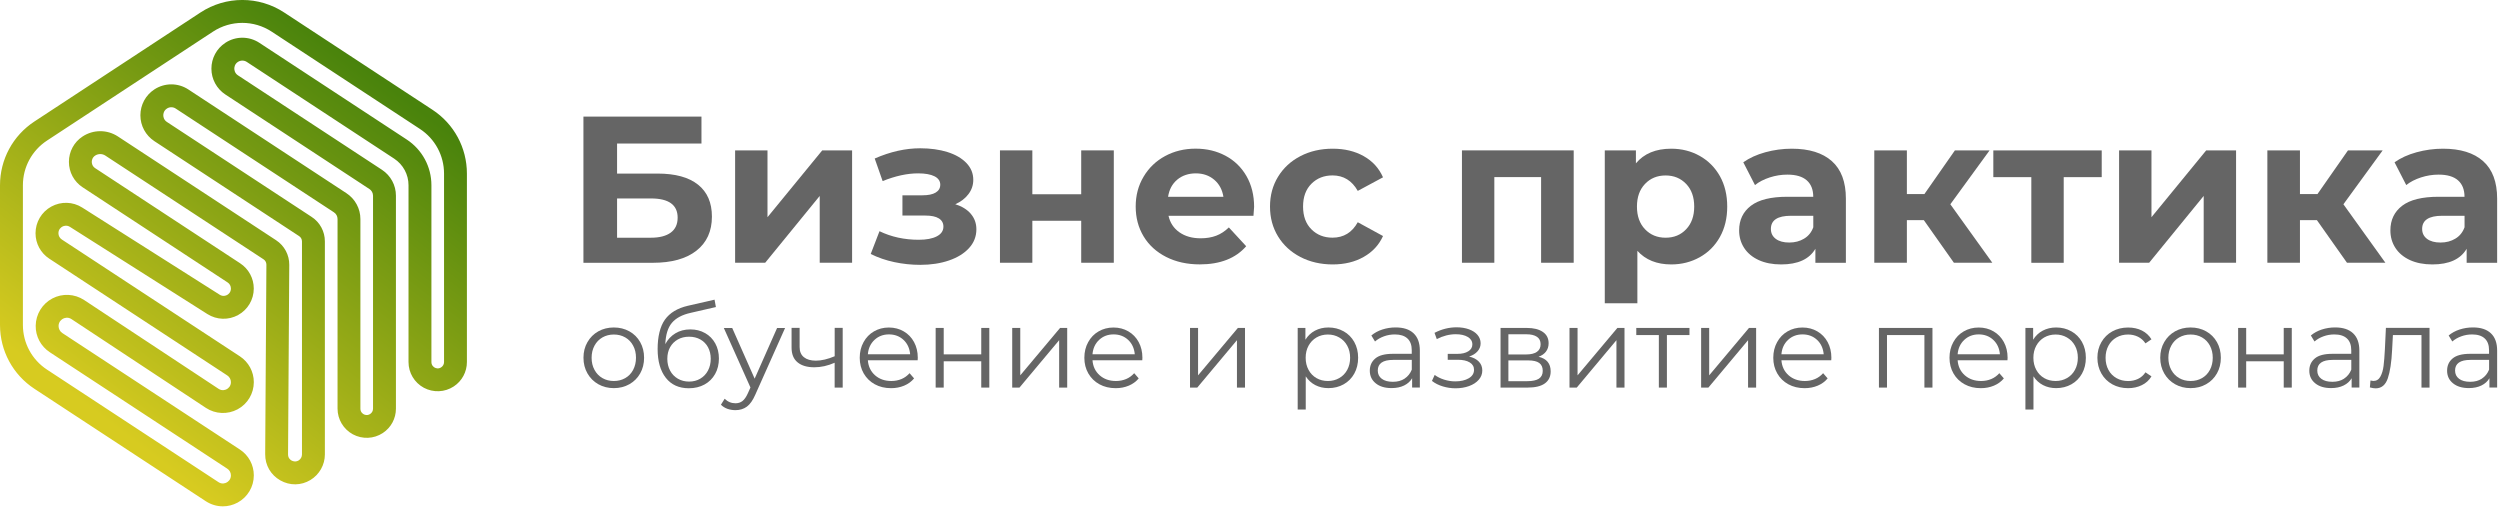 <?xml version="1.0" encoding="UTF-8"?> <svg xmlns="http://www.w3.org/2000/svg" width="596" height="121" viewBox="0 0 596 121" fill="none"> <g clip-path="url(#clip0_526_102)"> <path d="M53.13 120.71C51.72 120.71 50.31 120.3 49.08 119.5L8.21 92.69C3.07 89.32 0 83.63 0 77.48V44.17C0 38.02 3.07 32.33 8.21 28.96L47.79 2.98C53.85 -1 61.69 -1 67.75 2.98L103.1 26.17C108.24 29.54 111.31 35.23 111.31 41.38V86.31C111.31 88.66 110.14 90.84 108.17 92.13C106.03 93.53 103.3 93.65 101.04 92.44C98.79 91.22 97.39 88.88 97.39 86.31V44.16C97.39 41.6 96.11 39.23 93.97 37.82L58.83 14.76C58.19 14.34 57.37 14.34 56.72 14.76C55.94 15.27 55.86 16.05 55.86 16.36C55.86 16.67 55.95 17.45 56.73 17.96L91.06 40.48C93.14 41.85 94.39 44.15 94.39 46.65V97.42C94.39 99.78 93.22 101.95 91.25 103.24C89.11 104.64 86.38 104.76 84.12 103.54C81.87 102.32 80.47 99.97 80.47 97.41V52.21C80.47 51.56 80.15 50.96 79.6 50.61L41.89 25.88C41.25 25.46 40.43 25.46 39.79 25.88C39.01 26.39 38.93 27.17 38.93 27.48C38.93 27.79 39.01 28.57 39.8 29.08L74.31 51.72C76.28 53.01 77.45 55.19 77.45 57.54V108.34C77.45 110.82 76.13 113.15 74.01 114.43C71.78 115.78 69.09 115.81 66.82 114.52C64.55 113.23 63.2 110.9 63.22 108.29L63.51 63.09C63.51 62.58 63.26 62.1 62.83 61.82L25.11 37.09C24.38 36.61 23.43 36.61 22.69 37.09C21.96 37.57 21.88 38.3 21.88 38.59C21.88 38.88 21.96 39.61 22.69 40.09L57.25 62.77C59.29 64.11 60.5 66.36 60.5 68.79C60.5 71.42 59.07 73.84 56.77 75.1C54.47 76.37 51.66 76.28 49.44 74.87L16.68 54.09C15.87 53.58 15.14 53.88 14.86 54.03C14.58 54.18 13.93 54.64 13.93 55.6C13.93 56.21 14.23 56.76 14.74 57.1L57.19 84.95C59.27 86.32 60.51 88.62 60.51 91.1C60.51 93.81 59.03 96.3 56.64 97.58C54.25 98.86 51.36 98.73 49.09 97.24L17.05 76.08C16.16 75.49 15.34 75.82 15.02 75.98C14.71 76.15 13.98 76.65 13.96 77.71C13.96 78.39 14.29 79.03 14.86 79.4L57.18 107.16C59.27 108.53 60.51 110.83 60.51 113.33C60.51 116.04 59.03 118.53 56.64 119.82C55.54 120.41 54.34 120.71 53.14 120.71H53.13ZM11.21 88.12L52.08 114.94C52.94 115.51 53.74 115.19 54.04 115.02C54.34 114.86 55.05 114.37 55.05 113.33C55.05 112.68 54.73 112.08 54.18 111.73L11.87 83.97C9.73 82.56 8.47 80.2 8.51 77.64C8.55 74.92 10.07 72.43 12.47 71.16C14.87 69.89 17.78 70.03 20.06 71.53L52.1 92.69C52.96 93.26 53.75 92.94 54.05 92.78C54.35 92.62 55.05 92.13 55.05 91.1C55.05 90.46 54.73 89.86 54.19 89.51L11.74 61.66C9.69 60.32 8.47 58.05 8.47 55.6C8.47 52.96 9.91 50.52 12.23 49.25C14.55 47.98 17.37 48.06 19.6 49.48L52.37 70.26C53.16 70.76 53.88 70.47 54.15 70.32C54.42 70.17 55.05 69.72 55.05 68.79C55.05 68.2 54.76 67.65 54.26 67.33L19.7 44.65C17.65 43.31 16.43 41.04 16.43 38.59C16.43 36.14 17.65 33.87 19.7 32.53C22.25 30.86 25.55 30.85 28.11 32.53L65.82 57.27C67.8 58.57 68.98 60.77 68.96 63.14L68.67 108.34C68.67 109.22 69.25 109.65 69.51 109.79C69.76 109.93 70.44 110.22 71.19 109.77C71.68 109.47 71.99 108.93 71.99 108.35V57.55C71.99 57.04 71.74 56.57 71.31 56.29L36.8 33.65C34.72 32.28 33.47 29.98 33.47 27.49C33.47 25 34.71 22.69 36.8 21.32C39.26 19.71 42.43 19.71 44.89 21.32L82.59 46.06C84.67 47.43 85.92 49.73 85.92 52.22V97.43C85.92 98.24 86.47 98.63 86.71 98.76C86.95 98.89 87.57 99.14 88.25 98.69C88.68 98.41 88.93 97.94 88.93 97.43V46.66C88.93 46.01 88.61 45.41 88.06 45.06L53.73 22.53C51.65 21.16 50.4 18.86 50.4 16.37C50.4 13.88 51.64 11.57 53.73 10.2C56.19 8.59 59.36 8.59 61.82 10.2L96.96 33.26C100.65 35.68 102.85 39.76 102.85 44.16V86.31C102.85 87.12 103.4 87.51 103.64 87.64C103.88 87.77 104.51 88.02 105.18 87.57C105.61 87.29 105.86 86.82 105.86 86.31V41.39C105.86 37.08 103.71 33.1 100.11 30.74L64.76 7.54C60.51 4.76 55.03 4.76 50.78 7.54L11.21 33.51C7.61 35.87 5.46 39.86 5.46 44.16V77.47C5.46 81.78 7.61 85.76 11.21 88.12Z" fill="url(#paint0_linear_526_102)"></path> <path d="M139.1 27.79H167.23V34.21H147.11V41.38H156.77C160.99 41.38 164.2 42.26 166.41 44.02C168.62 45.78 169.72 48.32 169.72 51.64C169.72 55.13 168.49 57.83 166.03 59.76C163.57 61.69 160.11 62.65 155.62 62.65H139.09V27.79H139.1ZM155.18 56.67C157.24 56.67 158.81 56.26 159.91 55.45C161.01 54.64 161.55 53.45 161.55 51.89C161.55 48.84 159.43 47.31 155.18 47.31H147.11V56.67H155.18Z" fill="#656565"></path> <path d="M175.25 35.85H182.97V51.78L196.02 35.85H203.14V62.64H195.42V46.71L182.42 62.64H175.25V35.85Z" fill="#656565"></path> <path d="M231.45 50.99C232.33 52.02 232.77 53.25 232.77 54.67C232.77 56.36 232.19 57.85 231.03 59.13C229.87 60.41 228.27 61.4 226.25 62.09C224.22 62.79 221.93 63.14 219.38 63.14C217.29 63.14 215.23 62.92 213.21 62.49C211.18 62.06 209.31 61.41 207.58 60.55L209.67 55.12C212.49 56.48 215.61 57.16 219.03 57.16C220.85 57.16 222.29 56.89 223.34 56.34C224.39 55.79 224.91 55.02 224.91 54.03C224.91 53.17 224.54 52.51 223.81 52.06C223.08 51.61 222.02 51.39 220.62 51.39H215.14V46.56H219.92C221.28 46.56 222.33 46.35 223.06 45.91C223.79 45.48 224.16 44.85 224.16 44.02C224.16 43.19 223.7 42.49 222.79 42.03C221.88 41.57 220.57 41.33 218.88 41.33C216.29 41.33 213.47 41.94 210.42 43.17L208.53 37.79C212.25 36.16 215.87 35.35 219.38 35.35C221.8 35.35 223.97 35.65 225.88 36.25C227.79 36.85 229.29 37.72 230.39 38.86C231.49 40.01 232.03 41.34 232.03 42.87C232.03 44.13 231.65 45.27 230.88 46.28C230.12 47.29 229.07 48.1 227.74 48.69C229.33 49.19 230.57 49.95 231.45 50.98V50.99Z" fill="#656565"></path> <path d="M238.391 35.85H246.111V46.31H257.761V35.85H265.531V62.64H257.761V52.63H246.111V62.64H238.391V35.85Z" fill="#656565"></path> <path d="M298.84 51.44H278.57C278.94 53.1 279.8 54.41 281.16 55.37C282.52 56.33 284.21 56.81 286.24 56.81C287.63 56.81 288.87 56.6 289.95 56.19C291.03 55.78 292.03 55.12 292.96 54.22L297.09 58.7C294.57 61.59 290.88 63.03 286.04 63.03C283.02 63.03 280.35 62.44 278.02 61.26C275.7 60.08 273.9 58.45 272.64 56.36C271.38 54.27 270.75 51.9 270.75 49.24C270.75 46.58 271.37 44.25 272.62 42.14C273.87 40.03 275.57 38.39 277.75 37.21C279.92 36.03 282.36 35.44 285.04 35.44C287.72 35.44 290.04 36.01 292.16 37.13C294.28 38.26 295.95 39.88 297.16 41.98C298.37 44.09 298.98 46.54 298.98 49.32C298.98 49.42 298.93 50.12 298.83 51.41L298.84 51.44ZM280.66 42.83C279.46 43.82 278.74 45.19 278.47 46.91H291.66C291.39 45.22 290.66 43.86 289.47 42.85C288.28 41.84 286.81 41.33 285.09 41.33C283.37 41.33 281.85 41.83 280.66 42.82V42.83Z" fill="#656565"></path> <path d="M310.02 61.27C307.75 60.09 305.97 58.46 304.69 56.37C303.41 54.28 302.77 51.91 302.77 49.25C302.77 46.59 303.41 44.22 304.69 42.13C305.97 40.04 307.74 38.4 310.02 37.22C312.29 36.04 314.86 35.45 317.71 35.45C320.56 35.45 323 36.04 325.1 37.22C327.21 38.4 328.74 40.08 329.71 42.27L323.69 45.51C322.3 43.05 320.29 41.82 317.67 41.82C315.65 41.82 313.97 42.48 312.64 43.81C311.31 45.14 310.65 46.95 310.65 49.24C310.65 51.53 311.31 53.34 312.64 54.67C313.97 56 315.64 56.66 317.67 56.66C320.33 56.66 322.33 55.43 323.69 52.98L329.71 56.27C328.75 58.4 327.21 60.06 325.1 61.25C322.99 62.45 320.53 63.04 317.71 63.04C314.89 63.04 312.29 62.45 310.02 61.27Z" fill="#656565"></path> <path d="M375.169 35.85V62.64H367.399V42.22H356.249V62.64H348.529V35.85H375.169Z" fill="#656565"></path> <path d="M405.22 37.17C407.26 38.32 408.86 39.93 410.03 42C411.19 44.08 411.77 46.49 411.77 49.25C411.77 52.01 411.19 54.42 410.03 56.49C408.87 58.57 407.27 60.17 405.22 61.32C403.18 62.46 400.91 63.04 398.42 63.04C395 63.04 392.31 61.96 390.35 59.8V72.3H382.58V35.85H390V38.94C391.93 36.62 394.73 35.45 398.42 35.45C400.91 35.45 403.17 36.02 405.22 37.17ZM401.98 54.65C403.26 53.31 403.9 51.51 403.9 49.25C403.9 46.99 403.26 45.19 401.98 43.85C400.7 42.51 399.07 41.83 397.08 41.83C395.09 41.83 393.45 42.5 392.17 43.85C390.89 45.19 390.25 46.99 390.25 49.25C390.25 51.51 390.89 53.31 392.17 54.65C393.45 55.99 395.08 56.67 397.08 56.67C399.08 56.67 400.71 56 401.98 54.65Z" fill="#656565"></path> <path d="M436.719 38.42C438.939 40.4 440.059 43.37 440.059 47.36V62.65H432.789V59.31C431.329 61.8 428.609 63.04 424.619 63.04C422.559 63.04 420.779 62.69 419.269 62C417.759 61.3 416.609 60.34 415.809 59.11C415.009 57.88 414.609 56.49 414.609 54.93C414.609 52.44 415.549 50.48 417.419 49.05C419.299 47.62 422.189 46.91 426.109 46.91H432.279C432.279 45.22 431.769 43.91 430.739 43C429.709 42.09 428.169 41.63 426.109 41.63C424.679 41.63 423.279 41.85 421.899 42.3C420.519 42.75 419.349 43.35 418.389 44.12L415.599 38.69C417.059 37.66 418.809 36.86 420.849 36.3C422.889 35.74 424.989 35.45 427.149 35.45C431.299 35.45 434.489 36.44 436.709 38.41L436.719 38.42ZM430.099 56.89C431.129 56.28 431.859 55.37 432.289 54.18V51.44H426.959C423.769 51.44 422.179 52.49 422.179 54.58C422.179 55.58 422.569 56.36 423.349 56.95C424.129 57.53 425.199 57.82 426.559 57.82C427.919 57.82 429.069 57.51 430.089 56.9L430.099 56.89Z" fill="#656565"></path> <path d="M458.63 52.48H454.6V62.64H446.83V35.85H454.6V46.26H458.78L466.05 35.85H474.32L464.96 48.7L474.97 62.64H465.81L458.64 52.48H458.63Z" fill="#656565"></path> <path d="M501.049 42.23H491.989V62.65H484.269V42.23H475.209V35.86H501.049V42.23Z" fill="#656565"></path> <path d="M505.189 35.85H512.909V51.78L525.959 35.85H533.079V62.64H525.359V46.71L512.359 62.64H505.189V35.85Z" fill="#656565"></path> <path d="M552.339 52.48H548.309V62.64H540.539V35.85H548.309V46.26H552.489L559.759 35.85H568.029L558.669 48.7L568.679 62.64H559.519L552.349 52.48H552.339Z" fill="#656565"></path> <path d="M591.979 38.42C594.199 40.4 595.319 43.37 595.319 47.36V62.65H588.049V59.31C586.589 61.8 583.869 63.04 579.879 63.04C577.819 63.04 576.039 62.69 574.529 62C573.019 61.3 571.869 60.34 571.069 59.11C570.269 57.88 569.869 56.49 569.869 54.93C569.869 52.44 570.809 50.48 572.679 49.05C574.559 47.62 577.449 46.91 581.369 46.91H587.539C587.539 45.22 587.029 43.91 585.999 43C584.969 42.09 583.429 41.63 581.369 41.63C579.939 41.63 578.539 41.85 577.159 42.3C575.779 42.75 574.609 43.35 573.649 44.12L570.859 38.69C572.319 37.66 574.069 36.86 576.109 36.3C578.149 35.74 580.249 35.45 582.409 35.45C586.559 35.45 589.749 36.44 591.969 38.41L591.979 38.42ZM585.359 56.89C586.389 56.28 587.119 55.37 587.549 54.18V51.44H582.219C579.029 51.44 577.439 52.49 577.439 54.58C577.439 55.58 577.829 56.36 578.609 56.95C579.389 57.53 580.459 57.82 581.819 57.82C583.179 57.82 584.329 57.51 585.349 56.9L585.359 56.89Z" fill="#656565"></path> <path d="M142.64 91.6C141.54 90.98 140.68 90.12 140.05 89.02C139.42 87.92 139.1 86.68 139.1 85.29C139.1 83.9 139.41 82.66 140.05 81.56C140.68 80.46 141.55 79.6 142.64 78.99C143.74 78.38 144.97 78.07 146.34 78.07C147.71 78.07 148.94 78.38 150.04 78.99C151.14 79.6 152 80.46 152.62 81.56C153.24 82.66 153.55 83.9 153.55 85.29C153.55 86.68 153.24 87.92 152.62 89.02C152 90.12 151.14 90.98 150.04 91.6C148.94 92.22 147.71 92.53 146.34 92.53C144.97 92.53 143.74 92.22 142.64 91.6ZM149.06 90.14C149.86 89.68 150.49 89.03 150.94 88.18C151.39 87.33 151.62 86.37 151.62 85.29C151.62 84.21 151.4 83.24 150.94 82.4C150.49 81.55 149.86 80.9 149.06 80.44C148.26 79.98 147.35 79.75 146.34 79.75C145.33 79.75 144.43 79.98 143.62 80.44C142.82 80.9 142.19 81.55 141.73 82.4C141.27 83.25 141.04 84.21 141.04 85.29C141.04 86.37 141.27 87.34 141.73 88.18C142.19 89.03 142.82 89.68 143.62 90.14C144.42 90.6 145.33 90.83 146.34 90.83C147.35 90.83 148.25 90.6 149.06 90.14Z" fill="#656565"></path> <path d="M168.099 79.41C169.139 80 169.939 80.82 170.519 81.87C171.099 82.92 171.389 84.13 171.389 85.48C171.389 86.83 171.089 88.1 170.479 89.17C169.879 90.24 169.029 91.08 167.949 91.67C166.869 92.26 165.619 92.56 164.219 92.56C161.859 92.56 160.029 91.73 158.729 90.07C157.429 88.41 156.779 86.12 156.779 83.2C156.779 80.28 157.359 77.82 158.519 76.2C159.679 74.58 161.499 73.48 163.969 72.9L170.349 71.44L170.669 73.2L164.669 74.58C162.629 75.03 161.139 75.83 160.179 76.97C159.219 78.11 158.699 79.8 158.609 82.04C159.189 80.94 159.989 80.08 161.019 79.46C162.049 78.84 163.229 78.53 164.559 78.53C165.889 78.53 167.049 78.82 168.089 79.41H168.099ZM166.939 90.28C167.719 89.82 168.339 89.18 168.779 88.35C169.219 87.52 169.439 86.58 169.439 85.54C169.439 84.5 169.219 83.58 168.789 82.78C168.359 81.99 167.749 81.37 166.969 80.93C166.189 80.49 165.289 80.27 164.279 80.27C163.269 80.27 162.369 80.49 161.589 80.93C160.809 81.37 160.189 81.99 159.749 82.78C159.309 83.57 159.089 84.49 159.089 85.54C159.089 86.59 159.309 87.52 159.749 88.35C160.189 89.18 160.809 89.82 161.599 90.28C162.389 90.74 163.279 90.97 164.279 90.97C165.279 90.97 166.159 90.74 166.939 90.28Z" fill="#656565"></path> <path d="M187.169 78.18L180.059 94.1C179.479 95.43 178.819 96.38 178.059 96.94C177.299 97.5 176.389 97.78 175.329 97.78C174.649 97.78 174.009 97.67 173.409 97.46C172.819 97.24 172.299 96.92 171.869 96.49L172.759 95.06C173.479 95.78 174.349 96.14 175.349 96.14C175.999 96.14 176.549 95.96 177.009 95.6C177.469 95.24 177.899 94.63 178.289 93.76L178.909 92.38L172.559 78.19H174.559L179.909 90.27L185.259 78.19H187.149L187.169 78.18Z" fill="#656565"></path> <path d="M200.899 78.18V92.4H198.979V86.48C197.339 87.2 195.729 87.56 194.139 87.56C192.429 87.56 191.089 87.17 190.139 86.38C189.179 85.6 188.709 84.42 188.709 82.85V78.17H190.629V82.74C190.629 83.8 190.969 84.61 191.659 85.16C192.339 85.71 193.289 85.98 194.499 85.98C195.829 85.98 197.329 85.63 198.989 84.93V78.17H200.909L200.899 78.18Z" fill="#656565"></path> <path d="M218.789 85.88H206.899C207.009 87.36 207.579 88.55 208.599 89.46C209.629 90.37 210.929 90.83 212.489 90.83C213.369 90.83 214.179 90.67 214.919 90.36C215.659 90.05 216.299 89.58 216.839 88.97L217.919 90.21C217.289 90.97 216.499 91.54 215.549 91.94C214.599 92.34 213.559 92.54 212.429 92.54C210.969 92.54 209.679 92.23 208.549 91.61C207.419 90.99 206.549 90.13 205.909 89.03C205.279 87.93 204.959 86.69 204.959 85.3C204.959 83.91 205.259 82.67 205.869 81.57C206.469 80.47 207.299 79.61 208.359 79C209.409 78.39 210.599 78.08 211.909 78.08C213.219 78.08 214.409 78.39 215.449 79C216.499 79.61 217.319 80.46 217.909 81.55C218.499 82.64 218.799 83.89 218.799 85.29L218.769 85.88H218.789ZM208.479 81.03C207.549 81.9 207.019 83.04 206.899 84.45H216.979C216.849 83.04 216.329 81.9 215.399 81.03C214.469 80.16 213.309 79.72 211.929 79.72C210.549 79.72 209.409 80.16 208.479 81.03Z" fill="#656565"></path> <path d="M223.061 78.18H224.981V84.48H233.931V78.18H235.851V92.4H233.931V86.13H224.981V92.4H223.061V78.18Z" fill="#656565"></path> <path d="M241.311 78.18H243.231V89.48L252.721 78.18H254.421V92.4H252.501V81.1L243.041 92.4H241.311V78.18Z" fill="#656565"></path> <path d="M272.34 85.88H260.45C260.56 87.36 261.13 88.55 262.15 89.46C263.18 90.37 264.47 90.83 266.04 90.83C266.92 90.83 267.73 90.67 268.47 90.36C269.21 90.05 269.85 89.58 270.39 88.97L271.47 90.21C270.84 90.97 270.05 91.54 269.1 91.94C268.15 92.34 267.11 92.54 265.98 92.54C264.52 92.54 263.23 92.23 262.1 91.61C260.97 90.99 260.1 90.13 259.46 89.03C258.83 87.93 258.51 86.69 258.51 85.3C258.51 83.91 258.81 82.67 259.42 81.57C260.02 80.47 260.85 79.61 261.91 79C262.96 78.39 264.15 78.08 265.46 78.08C266.77 78.08 267.96 78.39 269 79C270.05 79.61 270.87 80.46 271.46 81.55C272.05 82.64 272.35 83.89 272.35 85.29L272.32 85.88H272.34ZM262.03 81.03C261.1 81.9 260.57 83.04 260.45 84.45H270.53C270.4 83.04 269.88 81.9 268.95 81.03C268.02 80.16 266.86 79.72 265.48 79.72C264.1 79.72 262.96 80.16 262.03 81.03Z" fill="#656565"></path> <path d="M283.699 78.18H285.619V89.48L295.109 78.18H296.809V92.4H294.889V81.1L285.429 92.4H283.699V78.18Z" fill="#656565"></path> <path d="M320.319 78.98C321.399 79.58 322.249 80.44 322.859 81.53C323.469 82.63 323.779 83.88 323.779 85.29C323.779 86.7 323.469 87.98 322.859 89.07C322.249 90.17 321.399 91.02 320.329 91.62C319.259 92.22 318.049 92.53 316.689 92.53C315.539 92.53 314.499 92.29 313.569 91.81C312.639 91.33 311.879 90.63 311.289 89.72V97.64H309.369V78.18H311.209V80.99C311.789 80.05 312.549 79.33 313.489 78.83C314.439 78.33 315.499 78.07 316.689 78.07C318.019 78.07 319.229 78.37 320.309 78.98H320.319ZM319.269 90.14C320.079 89.68 320.719 89.03 321.179 88.18C321.639 87.33 321.869 86.37 321.869 85.29C321.869 84.21 321.639 83.25 321.179 82.41C320.719 81.57 320.089 80.92 319.269 80.45C318.459 79.98 317.559 79.75 316.569 79.75C315.579 79.75 314.659 79.98 313.849 80.45C313.049 80.92 312.419 81.57 311.959 82.41C311.499 83.25 311.269 84.21 311.269 85.29C311.269 86.37 311.499 87.34 311.959 88.18C312.419 89.03 313.049 89.68 313.849 90.14C314.649 90.6 315.559 90.83 316.569 90.83C317.579 90.83 318.459 90.6 319.269 90.14Z" fill="#656565"></path> <path d="M337.001 79.46C337.991 80.39 338.491 81.76 338.491 83.58V92.39H336.651V90.17C336.221 90.91 335.581 91.49 334.741 91.9C333.901 92.31 332.911 92.52 331.751 92.52C330.161 92.52 328.901 92.14 327.971 91.38C327.031 90.62 326.561 89.62 326.561 88.38C326.561 87.14 327.001 86.2 327.871 85.46C328.741 84.72 330.141 84.35 332.051 84.35H336.561V83.49C336.561 82.26 336.221 81.33 335.531 80.69C334.841 80.05 333.841 79.73 332.531 79.73C331.631 79.73 330.761 79.88 329.941 80.18C329.111 80.48 328.401 80.89 327.801 81.41L326.931 79.98C327.651 79.37 328.521 78.89 329.531 78.56C330.541 78.23 331.601 78.06 332.721 78.06C334.581 78.06 336.001 78.52 336.991 79.45L337.001 79.46ZM334.841 90.27C335.611 89.77 336.191 89.06 336.571 88.12V85.8H332.111C329.681 85.8 328.461 86.65 328.461 88.34C328.461 89.17 328.781 89.82 329.411 90.3C330.041 90.78 330.921 91.02 332.061 91.02C333.201 91.02 334.071 90.77 334.841 90.28V90.27Z" fill="#656565"></path> <path d="M352.559 86.21C353.109 86.79 353.379 87.49 353.379 88.32C353.379 89.15 353.099 89.89 352.529 90.54C351.959 91.19 351.189 91.69 350.219 92.04C349.249 92.39 348.169 92.57 346.999 92.57C345.969 92.57 344.959 92.42 343.969 92.12C342.979 91.82 342.109 91.39 341.379 90.81L342.029 89.38C342.679 89.87 343.439 90.24 344.299 90.51C345.159 90.78 346.039 90.92 346.919 90.92C348.239 90.92 349.309 90.67 350.149 90.18C350.989 89.69 351.409 89.01 351.409 88.17C351.409 87.41 351.069 86.82 350.379 86.4C349.699 85.98 348.759 85.77 347.569 85.77H345.139V84.36H347.469C348.529 84.36 349.389 84.16 350.039 83.75C350.689 83.34 351.009 82.8 351.009 82.11C351.009 81.35 350.639 80.76 349.919 80.33C349.189 79.9 348.239 79.68 347.069 79.68C345.539 79.68 344.019 80.07 342.529 80.84L341.989 79.35C343.679 78.47 345.439 78.03 347.259 78.03C348.339 78.03 349.319 78.19 350.189 78.5C351.059 78.82 351.749 79.26 352.239 79.84C352.729 80.42 352.979 81.08 352.979 81.84C352.979 82.6 352.729 83.2 352.239 83.76C351.749 84.32 351.069 84.73 350.229 85C351.239 85.23 352.019 85.64 352.569 86.22L352.559 86.21Z" fill="#656565"></path> <path d="M369.68 88.53C369.68 89.77 369.22 90.73 368.3 91.4C367.38 92.07 366.01 92.4 364.19 92.4H357.73V78.18H364C365.62 78.18 366.89 78.5 367.81 79.13C368.73 79.76 369.19 80.66 369.19 81.83C369.19 82.61 368.98 83.27 368.56 83.82C368.14 84.37 367.55 84.78 366.79 85.05C368.72 85.5 369.68 86.66 369.68 88.54V88.53ZM359.6 84.5H363.87C364.97 84.5 365.81 84.29 366.4 83.88C366.99 83.47 367.28 82.86 367.28 82.07C367.28 81.28 366.99 80.68 366.4 80.29C365.81 79.89 364.97 79.69 363.87 79.69H359.6V84.5ZM366.87 90.28C367.48 89.88 367.79 89.26 367.79 88.41C367.79 87.56 367.51 86.94 366.95 86.53C366.39 86.12 365.51 85.92 364.3 85.92H359.6V90.87H364.11C365.34 90.87 366.26 90.67 366.87 90.28Z" fill="#656565"></path> <path d="M374.17 78.18H376.09V89.48L385.58 78.18H387.28V92.4H385.36V81.1L375.9 92.4H374.17V78.18Z" fill="#656565"></path> <path d="M402.77 79.88H397.39V92.4H395.47V79.88H390.09V78.18H402.77V79.88Z" fill="#656565"></path> <path d="M405.549 78.18H407.469V89.48L416.959 78.18H418.659V92.4H416.739V81.1L407.279 92.4H405.549V78.18Z" fill="#656565"></path> <path d="M436.58 85.88H424.69C424.8 87.36 425.37 88.55 426.39 89.46C427.42 90.37 428.72 90.83 430.28 90.83C431.16 90.83 431.97 90.67 432.71 90.36C433.45 90.05 434.09 89.58 434.63 88.97L435.71 90.21C435.08 90.97 434.29 91.54 433.34 91.94C432.39 92.34 431.35 92.54 430.22 92.54C428.76 92.54 427.47 92.23 426.34 91.61C425.21 90.99 424.33 90.13 423.7 89.03C423.07 87.93 422.75 86.69 422.75 85.3C422.75 83.91 423.05 82.67 423.66 81.57C424.26 80.47 425.09 79.61 426.15 79C427.2 78.39 428.39 78.08 429.71 78.08C431.03 78.08 432.21 78.39 433.25 79C434.3 79.61 435.12 80.46 435.71 81.55C436.3 82.64 436.6 83.89 436.6 85.29L436.57 85.88H436.58ZM426.27 81.03C425.34 81.9 424.81 83.04 424.69 84.45H434.77C434.64 83.04 434.12 81.9 433.19 81.03C432.26 80.16 431.1 79.72 429.72 79.72C428.34 79.72 427.2 80.16 426.27 81.03Z" fill="#656565"></path> <path d="M460.699 78.18V92.4H458.779V79.88H449.859V92.4H447.939V78.18H460.699Z" fill="#656565"></path> <path d="M478.59 85.88H466.7C466.81 87.36 467.38 88.55 468.4 89.46C469.43 90.37 470.73 90.83 472.29 90.83C473.17 90.83 473.98 90.67 474.72 90.36C475.46 90.05 476.1 89.58 476.64 88.97L477.72 90.21C477.09 90.97 476.3 91.54 475.35 91.94C474.4 92.34 473.36 92.54 472.23 92.54C470.77 92.54 469.48 92.23 468.35 91.61C467.22 90.99 466.34 90.13 465.71 89.03C465.08 87.93 464.76 86.69 464.76 85.3C464.76 83.91 465.06 82.67 465.67 81.57C466.27 80.47 467.1 79.61 468.16 79C469.21 78.39 470.4 78.08 471.72 78.08C473.04 78.08 474.22 78.39 475.26 79C476.31 79.61 477.13 80.46 477.72 81.55C478.31 82.64 478.61 83.89 478.61 85.29L478.58 85.88H478.59ZM468.28 81.03C467.35 81.9 466.82 83.04 466.7 84.45H476.78C476.65 83.04 476.13 81.9 475.2 81.03C474.27 80.16 473.11 79.72 471.73 79.72C470.35 79.72 469.21 80.16 468.28 81.03Z" fill="#656565"></path> <path d="M493.809 78.98C494.889 79.58 495.739 80.44 496.349 81.53C496.959 82.63 497.269 83.88 497.269 85.29C497.269 86.7 496.959 87.98 496.349 89.07C495.739 90.17 494.889 91.02 493.819 91.62C492.749 92.22 491.539 92.53 490.179 92.53C489.029 92.53 487.989 92.29 487.059 91.81C486.129 91.33 485.369 90.63 484.779 89.72V97.64H482.859V78.18H484.699V80.99C485.279 80.05 486.039 79.33 486.979 78.83C487.929 78.33 488.989 78.07 490.179 78.07C491.509 78.07 492.719 78.37 493.799 78.98H493.809ZM492.759 90.14C493.569 89.68 494.209 89.03 494.669 88.18C495.129 87.33 495.359 86.37 495.359 85.29C495.359 84.21 495.129 83.25 494.669 82.41C494.209 81.57 493.579 80.92 492.759 80.45C491.949 79.98 491.049 79.75 490.059 79.75C489.069 79.75 488.149 79.98 487.339 80.45C486.539 80.92 485.909 81.57 485.449 82.41C484.989 83.25 484.759 84.21 484.759 85.29C484.759 86.37 484.989 87.34 485.449 88.18C485.909 89.03 486.539 89.68 487.339 90.14C488.139 90.6 489.049 90.83 490.059 90.83C491.069 90.83 491.949 90.6 492.759 90.14Z" fill="#656565"></path> <path d="M503.58 91.62C502.47 91.01 501.6 90.15 500.97 89.04C500.34 87.93 500.02 86.68 500.02 85.3C500.02 83.92 500.33 82.67 500.97 81.57C501.6 80.47 502.47 79.61 503.58 79C504.69 78.39 505.95 78.08 507.35 78.08C508.57 78.08 509.67 78.32 510.63 78.8C511.59 79.28 512.35 79.98 512.91 80.89L511.48 81.86C511.01 81.16 510.42 80.63 509.7 80.28C508.98 79.93 508.2 79.75 507.35 79.75C506.32 79.75 505.4 79.98 504.58 80.44C503.76 80.9 503.12 81.55 502.66 82.4C502.2 83.25 501.97 84.21 501.97 85.29C501.97 86.37 502.2 87.36 502.66 88.2C503.12 89.04 503.76 89.69 504.58 90.15C505.4 90.61 506.32 90.84 507.35 90.84C508.2 90.84 508.98 90.67 509.7 90.33C510.42 89.99 511.02 89.46 511.48 88.76L512.91 89.73C512.35 90.65 511.59 91.35 510.61 91.82C509.64 92.3 508.55 92.54 507.34 92.54C505.93 92.54 504.68 92.23 503.57 91.62H503.58Z" fill="#656565"></path> <path d="M518.54 91.6C517.44 90.98 516.58 90.12 515.95 89.02C515.32 87.92 515 86.68 515 85.29C515 83.9 515.31 82.66 515.95 81.56C516.58 80.46 517.45 79.6 518.54 78.99C519.64 78.38 520.87 78.07 522.24 78.07C523.61 78.07 524.84 78.38 525.94 78.99C527.04 79.6 527.9 80.46 528.52 81.56C529.14 82.66 529.45 83.9 529.45 85.29C529.45 86.68 529.14 87.92 528.52 89.02C527.9 90.12 527.04 90.98 525.94 91.6C524.84 92.22 523.61 92.53 522.24 92.53C520.87 92.53 519.64 92.22 518.54 91.6ZM524.96 90.14C525.76 89.68 526.39 89.03 526.84 88.18C527.29 87.33 527.52 86.37 527.52 85.29C527.52 84.21 527.29 83.24 526.84 82.4C526.39 81.56 525.76 80.9 524.96 80.44C524.16 79.98 523.25 79.75 522.24 79.75C521.23 79.75 520.33 79.98 519.52 80.44C518.71 80.9 518.09 81.55 517.63 82.4C517.17 83.25 516.94 84.21 516.94 85.29C516.94 86.37 517.17 87.34 517.63 88.18C518.09 89.03 518.72 89.68 519.52 90.14C520.32 90.6 521.23 90.83 522.24 90.83C523.25 90.83 524.15 90.6 524.96 90.14Z" fill="#656565"></path> <path d="M533.57 78.18H535.49V84.48H544.44V78.18H546.36V92.4H544.44V86.13H535.49V92.4H533.57V78.18Z" fill="#656565"></path> <path d="M560.979 79.46C561.969 80.39 562.469 81.76 562.469 83.58V92.39H560.629V90.17C560.199 90.91 559.559 91.49 558.719 91.9C557.879 92.31 556.889 92.52 555.729 92.52C554.139 92.52 552.879 92.14 551.949 91.38C551.009 90.62 550.539 89.62 550.539 88.38C550.539 87.14 550.979 86.2 551.849 85.46C552.719 84.72 554.119 84.35 556.029 84.35H560.539V83.49C560.539 82.26 560.199 81.33 559.509 80.69C558.819 80.05 557.819 79.73 556.509 79.73C555.609 79.73 554.739 79.88 553.919 80.18C553.089 80.48 552.379 80.89 551.779 81.41L550.909 79.98C551.629 79.37 552.499 78.89 553.509 78.56C554.519 78.23 555.579 78.06 556.699 78.06C558.559 78.06 559.979 78.52 560.969 79.45L560.979 79.46ZM558.819 90.27C559.589 89.77 560.169 89.06 560.549 88.12V85.8H556.089C553.659 85.8 552.439 86.65 552.439 88.34C552.439 89.17 552.759 89.82 553.389 90.3C554.019 90.78 554.899 91.02 556.039 91.02C557.179 91.02 558.049 90.77 558.819 90.28V90.27Z" fill="#656565"></path> <path d="M579.201 78.18V92.4H577.281V79.88H570.47L570.281 83.39C570.141 86.35 569.79 88.62 569.25 90.2C568.71 91.78 567.75 92.58 566.36 92.58C565.98 92.58 565.52 92.51 564.98 92.36L565.12 90.71C565.44 90.78 565.67 90.82 565.8 90.82C566.54 90.82 567.1 90.48 567.48 89.79C567.86 89.11 568.11 88.26 568.24 87.25C568.37 86.24 568.47 84.91 568.56 83.25L568.8 78.17H579.211L579.201 78.18Z" fill="#656565"></path> <path d="M593.829 79.46C594.819 80.39 595.319 81.76 595.319 83.58V92.39H593.479V90.17C593.049 90.91 592.409 91.49 591.569 91.9C590.729 92.31 589.739 92.52 588.579 92.52C586.989 92.52 585.729 92.14 584.799 91.38C583.859 90.62 583.389 89.62 583.389 88.38C583.389 87.14 583.829 86.2 584.699 85.46C585.569 84.72 586.969 84.35 588.879 84.35H593.389V83.49C593.389 82.26 593.049 81.33 592.359 80.69C591.669 80.05 590.669 79.73 589.359 79.73C588.459 79.73 587.589 79.88 586.769 80.18C585.939 80.48 585.229 80.89 584.629 81.41L583.759 79.98C584.479 79.37 585.349 78.89 586.359 78.56C587.369 78.23 588.429 78.06 589.549 78.06C591.409 78.06 592.829 78.52 593.819 79.45L593.829 79.46ZM591.669 90.27C592.439 89.77 593.019 89.06 593.399 88.12V85.8H588.939C586.509 85.8 585.289 86.65 585.289 88.34C585.289 89.17 585.609 89.82 586.239 90.3C586.869 90.78 587.749 91.02 588.889 91.02C590.029 91.02 590.899 90.77 591.669 90.28V90.27Z" fill="#656565"></path> </g> <defs> <linearGradient id="paint0_linear_526_102" x1="89.81" y1="18.34" x2="26.81" y2="101.37" gradientUnits="userSpaceOnUse"> <stop stop-color="#49830C"></stop> <stop offset="1" stop-color="#D7CB20"></stop> </linearGradient> <clipPath id="clip0_526_102"> <rect width="595.31" height="120.71" fill="white"></rect> </clipPath> </defs> </svg> 